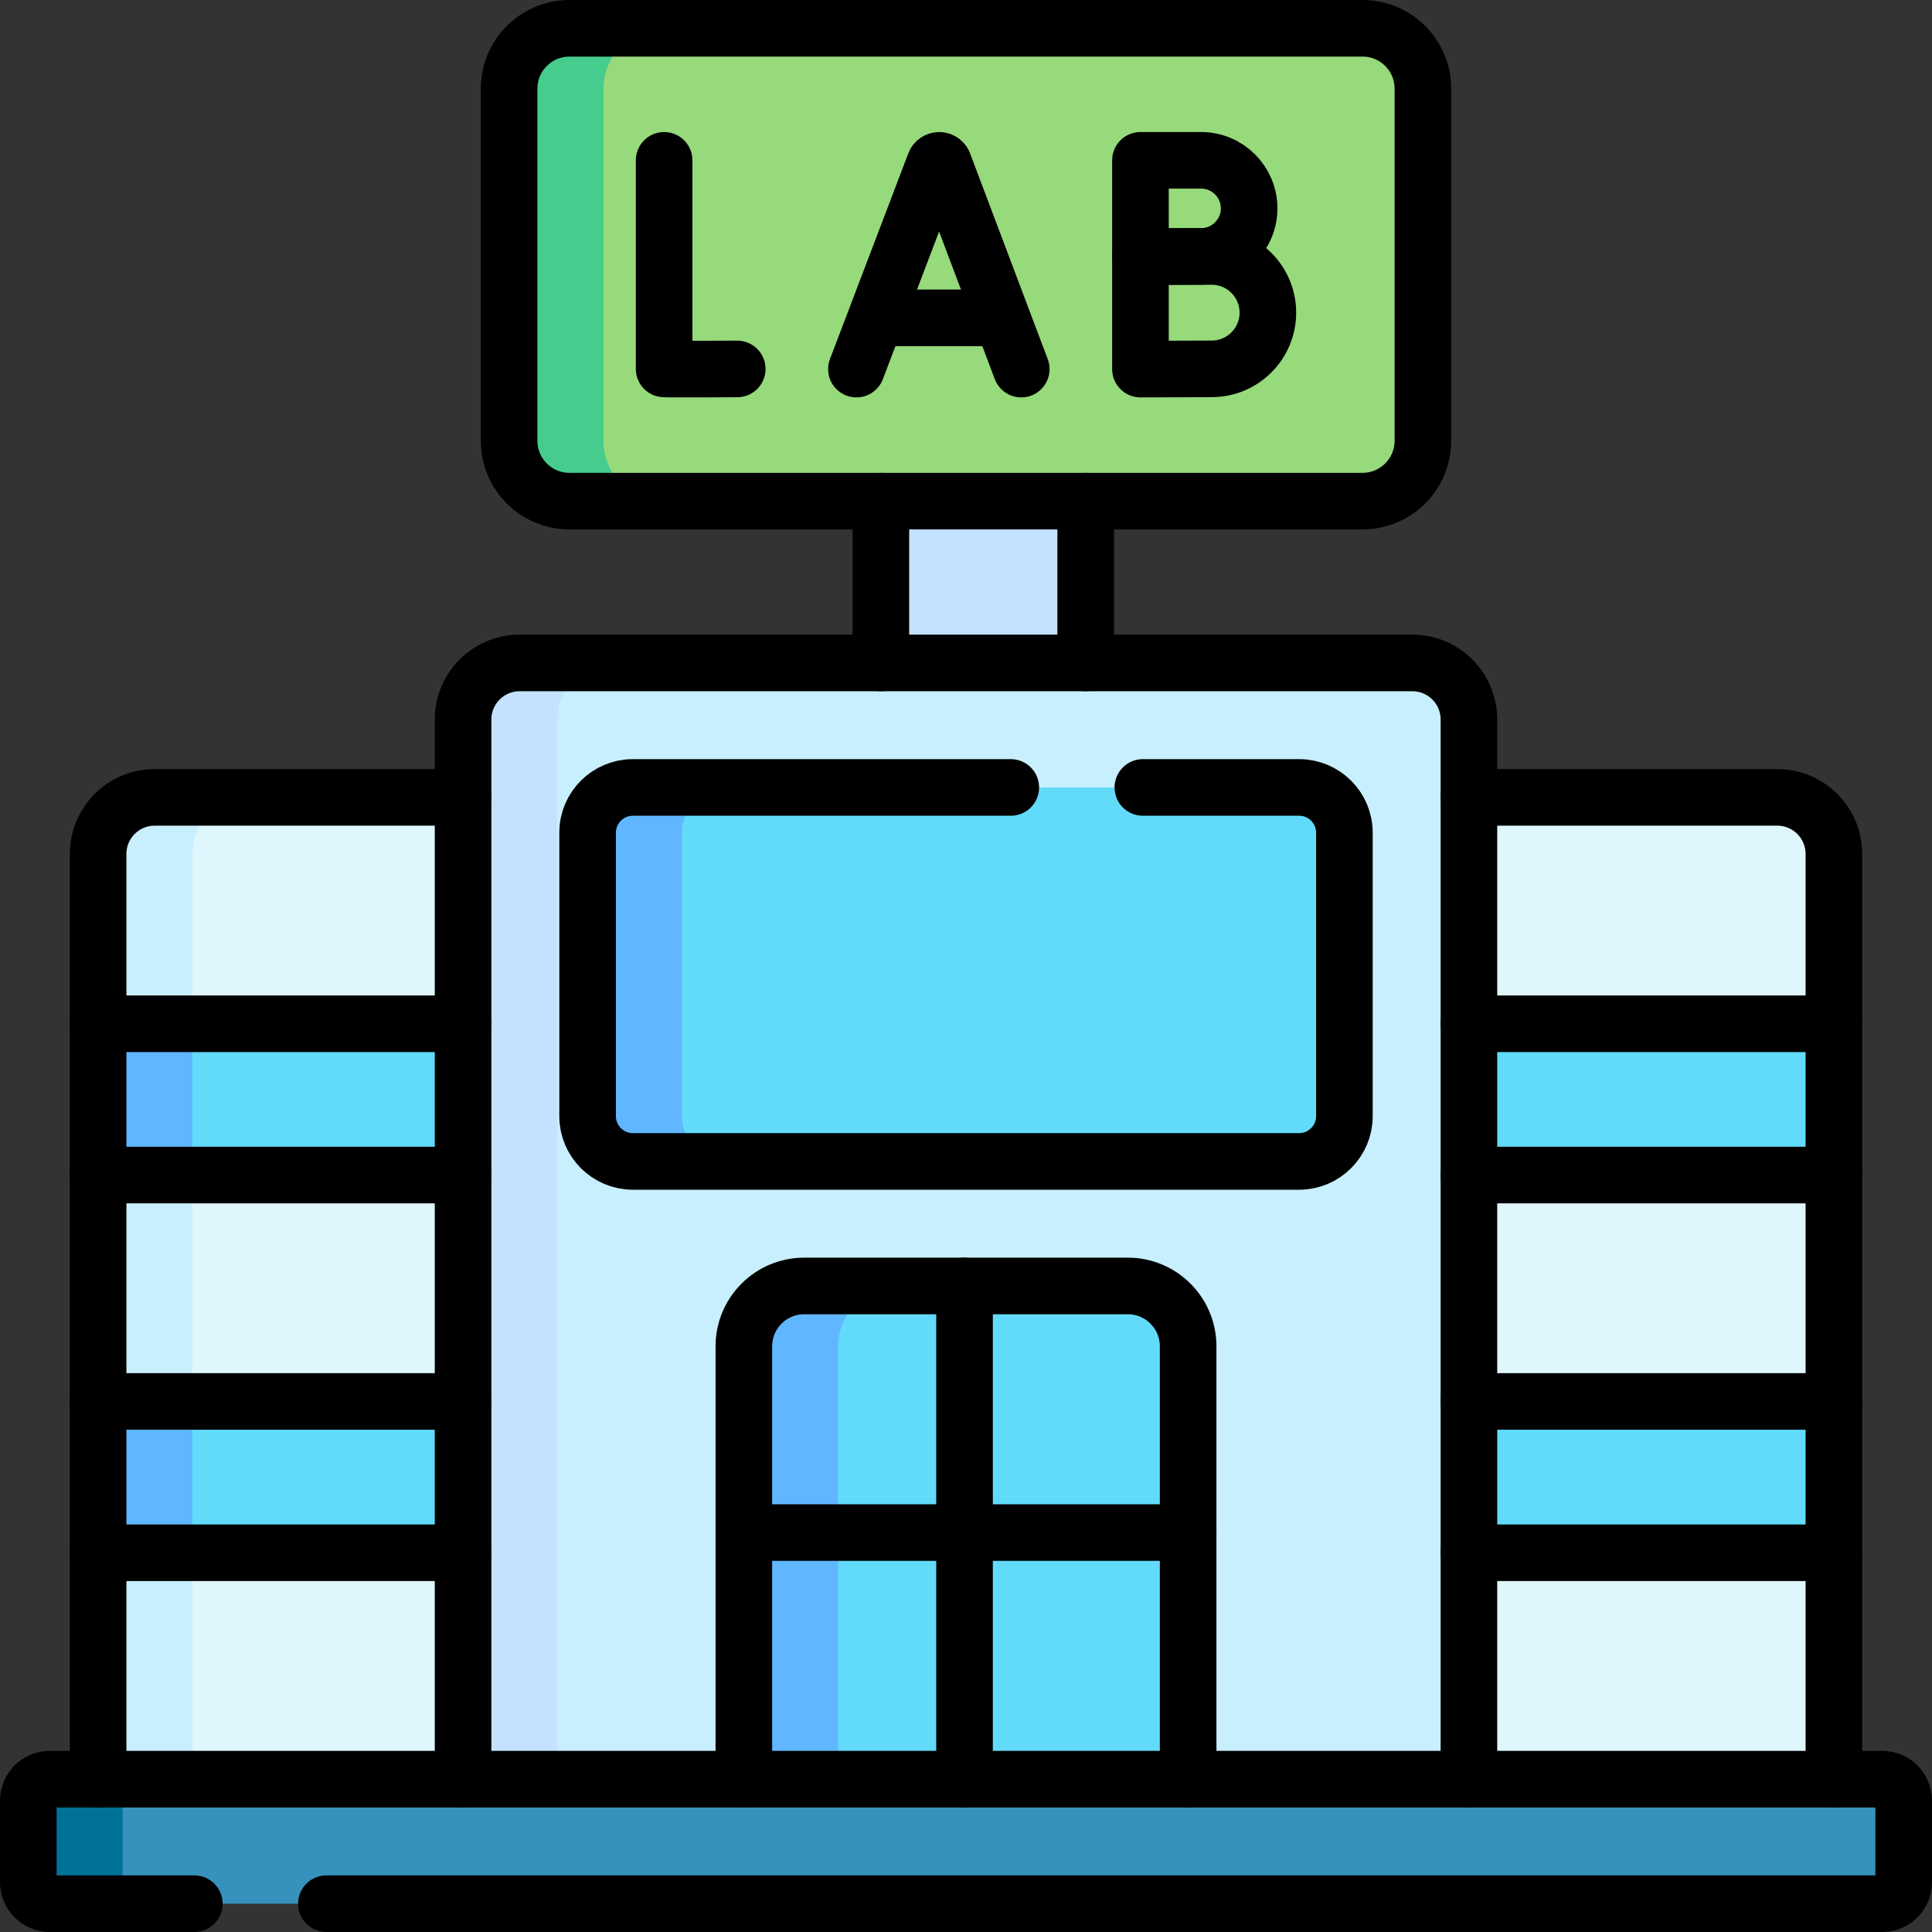 <?xml version="1.0" encoding="UTF-8"?>
<svg xmlns="http://www.w3.org/2000/svg" xmlns:xlink="http://www.w3.org/1999/xlink" version="1.1" id="Capa_1" x="0px" y="0px" viewBox="0 0 512 512" style="enable-background:new 0 0 512 512;" xml:space="preserve" width="512" height="512">
<rect x="0" y="0" width="512" height="512" fill="#333333" stroke="none"/>
<g>
	<g>
		<rect x="233.44" y="121.553" style="fill:#C4E2FF;" width="54.284" height="68.617"/>
		<path style="fill:#DFF6FD;" d="M486,493.16H26V226.309c0-8.284,6.716-15,15-15h430c8.284,0,15,6.716,15,15V493.16z"/>
		<path style="fill:#C8EFFE;" d="M66,211.31c-8.28,0-15,6.71-15,15v266.85H26V226.31c0-8.29,6.72-15,15-15H66z"/>
		<rect x="26" y="371.4" style="fill:#62DBFB;" width="460" height="40.1"/>
		<rect x="26" y="371.4" style="fill:#60B7FF;" width="25" height="40.1"/>
		<rect x="26" y="271.31" style="fill:#62DBFB;" width="460" height="40.09"/>
		<rect x="26" y="271.31" style="fill:#60B7FF;" width="25" height="40.09"/>
		<path style="fill:#C8EFFE;" d="M137.723,175.681h236.553c8.284,0,15,6.716,15,15V476.66H122.723V190.681&#10;&#9;&#9;&#9;C122.723,182.397,129.439,175.681,137.723,175.681z"/>
		<path style="fill:#C4E2FF;" d="M162.72,175.68c-8.28,0-15,6.72-15,15v285.98h-25V190.68c0-8.28,6.72-15,15-15H162.72z"/>
		<path style="fill:#62DBFB;" d="M155.724,295.787v-75.107c0-6.627,5.373-12,12-12h176.553c6.627,0,12,5.373,12,12v75.107&#10;&#9;&#9;&#9;c0,6.627-5.373,12-12,12H167.724C161.096,307.787,155.724,302.415,155.724,295.787z"/>
		<path style="fill:#60B7FF;" d="M192.72,307.79h-25c-6.62,0-12-5.38-12-12v-75.11c0-6.63,5.38-12,12-12h25c-6.62,0-12,5.37-12,12&#10;&#9;&#9;&#9;v75.11C180.72,302.41,186.1,307.79,192.72,307.79z"/>
		<path style="fill:#62DBFB;" d="M314.873,483.085H197.127V356.787c0-8.837,7.163-16,16-16h85.746c8.837,0,16,7.163,16,16V483.085z"/>
		<path style="fill:#60B7FF;" d="M238.13,340.79c-8.84,0-16,7.16-16,16v126.3h-25v-126.3c0-8.84,7.16-16,16-16H238.13z"/>
		<path style="fill:#97DA7B;" d="M361.083,132.806H150.917c-8.837,0-16-7.163-16-16V23.5c0-8.837,7.163-16,16-16h210.166&#10;&#9;&#9;&#9;c8.837,0,16,7.163,16,16v93.306C377.083,125.643,369.92,132.806,361.083,132.806z"/>
		<path style="fill:#46CC8D;" d="M175.92,132.81h-25c-8.84,0-16-7.17-16-16V23.5c0-8.84,7.16-16,16-16h25c-8.84,0-16,7.16-16,16&#10;&#9;&#9;&#9;v93.31C159.92,125.64,167.08,132.81,175.92,132.81z"/>
		<path style="fill:#3692BC;" d="M13.183,471.5h485.634c3.139,0,5.683,2.544,5.683,5.683v21.634c0,3.139-2.544,5.683-5.683,5.683&#10;&#9;&#9;&#9;H13.183c-3.139,0-5.683-2.544-5.683-5.683v-21.634C7.5,474.044,10.044,471.5,13.183,471.5z"/>
		<path style="fill:#017297;" d="M38.18,504.5h-25c-3.14,0-5.68-2.54-5.68-5.68v-21.64c0-3.14,2.54-5.68,5.68-5.68h25&#10;&#9;&#9;&#9;c-3.14,0-5.68,2.54-5.68,5.68v21.64C32.5,501.96,35.04,504.5,38.18,504.5z"/>
	</g>
	<g>
		
			<line style="fill:none;stroke:#000000;stroke-width:15;stroke-linecap:round;stroke-linejoin:round;stroke-miterlimit:10;" x1="233.44" y1="175.68" x2="233.44" y2="132.81"/>
		
			<line style="fill:none;stroke:#000000;stroke-width:15;stroke-linecap:round;stroke-linejoin:round;stroke-miterlimit:10;" x1="287.72" y1="175.68" x2="287.72" y2="132.81"/>
		<path style="fill:none;stroke:#000000;stroke-width:15;stroke-linecap:round;stroke-linejoin:round;stroke-miterlimit:10;" d="&#10;&#9;&#9;&#9;M26,471.5V226.31c0-8.29,6.72-15,15-15h81.72"/>
		<path style="fill:none;stroke:#000000;stroke-width:15;stroke-linecap:round;stroke-linejoin:round;stroke-miterlimit:10;" d="&#10;&#9;&#9;&#9;M389.28,211.31H471c8.28,0,15,6.71,15,15V471.5"/>
		
			<line style="fill:none;stroke:#000000;stroke-width:15;stroke-linecap:round;stroke-linejoin:round;stroke-miterlimit:10;" x1="486" y1="411.5" x2="389.28" y2="411.5"/>
		
			<line style="fill:none;stroke:#000000;stroke-width:15;stroke-linecap:round;stroke-linejoin:round;stroke-miterlimit:10;" x1="122.72" y1="411.5" x2="26" y2="411.5"/>
		
			<line style="fill:none;stroke:#000000;stroke-width:15;stroke-linecap:round;stroke-linejoin:round;stroke-miterlimit:10;" x1="486" y1="371.4" x2="389.28" y2="371.4"/>
		
			<line style="fill:none;stroke:#000000;stroke-width:15;stroke-linecap:round;stroke-linejoin:round;stroke-miterlimit:10;" x1="122.72" y1="371.4" x2="26" y2="371.4"/>
		
			<line style="fill:none;stroke:#000000;stroke-width:15;stroke-linecap:round;stroke-linejoin:round;stroke-miterlimit:10;" x1="486" y1="311.4" x2="389.28" y2="311.4"/>
		
			<line style="fill:none;stroke:#000000;stroke-width:15;stroke-linecap:round;stroke-linejoin:round;stroke-miterlimit:10;" x1="122.72" y1="311.4" x2="26" y2="311.4"/>
		
			<line style="fill:none;stroke:#000000;stroke-width:15;stroke-linecap:round;stroke-linejoin:round;stroke-miterlimit:10;" x1="486" y1="271.31" x2="389.28" y2="271.31"/>
		
			<line style="fill:none;stroke:#000000;stroke-width:15;stroke-linecap:round;stroke-linejoin:round;stroke-miterlimit:10;" x1="122.72" y1="271.31" x2="26" y2="271.31"/>
		<path style="fill:none;stroke:#000000;stroke-width:15;stroke-linecap:round;stroke-linejoin:round;stroke-miterlimit:10;" d="&#10;&#9;&#9;&#9;M389.28,471.5V190.68c0-8.28-6.72-15-15-15H137.72c-8.28,0-15,6.72-15,15V471.5"/>
		<path style="fill:none;stroke:#000000;stroke-width:15;stroke-linecap:round;stroke-linejoin:round;stroke-miterlimit:10;" d="&#10;&#9;&#9;&#9;M302.87,208.68h41.41c6.62,0,12,5.37,12,12v75.11c0,6.62-5.38,12-12,12H167.72c-6.62,0-12-5.38-12-12v-75.11c0-6.63,5.38-12,12-12&#10;&#9;&#9;&#9;h100.15"/>
		<path style="fill:none;stroke:#000000;stroke-width:15;stroke-linecap:round;stroke-linejoin:round;stroke-miterlimit:10;" d="&#10;&#9;&#9;&#9;M197.13,471.5V356.79c0-8.84,7.16-16,16-16h85.74c8.84,0,16,7.16,16,16V471.5"/>
		<path style="fill:none;stroke:#000000;stroke-width:15;stroke-linecap:round;stroke-linejoin:round;stroke-miterlimit:10;" d="&#10;&#9;&#9;&#9;M361.083,132.806H150.917c-8.837,0-16-7.163-16-16V23.5c0-8.837,7.163-16,16-16h210.166c8.837,0,16,7.163,16,16v93.306&#10;&#9;&#9;&#9;C377.083,125.643,369.92,132.806,361.083,132.806z"/>
		<path style="fill:none;stroke:#000000;stroke-width:15;stroke-linecap:round;stroke-linejoin:round;stroke-miterlimit:10;" d="&#10;&#9;&#9;&#9;M226.961,97.817l20.775-54.548c0.425-1.038,1.894-1.039,2.32-0.002l20.586,54.55"/>
		
			<line style="fill:none;stroke:#000000;stroke-width:15;stroke-linecap:round;stroke-linejoin:round;stroke-miterlimit:10;" x1="233.44" y1="84.231" x2="264.268" y2="84.231"/>
		<path style="fill:none;stroke:#000000;stroke-width:15;stroke-linecap:round;stroke-linejoin:round;stroke-miterlimit:10;" d="&#10;&#9;&#9;&#9;M176,42.49v55.28c0.611,0.105,19.374,0,19.374,0"/>
		<path style="fill:none;stroke:#000000;stroke-width:15;stroke-linecap:round;stroke-linejoin:round;stroke-miterlimit:10;" d="&#10;&#9;&#9;&#9;M331.032,55.22c0,7.031-5.7,12.731-12.731,12.731c-3.487,0-16.071,0.056-16.071,0.056s0-9.243,0-12.787c0-2.911,0-12.731,0-12.731&#10;&#9;&#9;&#9;s11.951,0,16.071,0C325.332,42.49,331.032,48.189,331.032,55.22z"/>
		<path style="fill:none;stroke:#000000;stroke-width:15;stroke-linecap:round;stroke-linejoin:round;stroke-miterlimit:10;" d="&#10;&#9;&#9;&#9;M336,82.859c0,8.225-6.668,14.892-14.892,14.892c-4.079,0-18.878,0.066-18.878,0.066s0-10.812,0-14.958c0-3.405,0-14.892,0-14.892&#10;&#9;&#9;&#9;s14.058,0,18.878,0C329.332,67.966,336,74.634,336,82.859z"/>
		<path style="fill:none;stroke:#000000;stroke-width:15;stroke-linecap:round;stroke-linejoin:round;stroke-miterlimit:10;" d="&#10;&#9;&#9;&#9;M86.5,504.5h412.32c3.14,0,5.68-2.54,5.68-5.68v-21.64c0-3.14-2.54-5.68-5.68-5.68H13.18c-3.14,0-5.68,2.54-5.68,5.68v21.64&#10;&#9;&#9;&#9;c0,3.14,2.54,5.68,5.68,5.68H51.5"/>
		
			<line style="fill:none;stroke:#000000;stroke-width:15;stroke-linecap:round;stroke-linejoin:round;stroke-miterlimit:10;" x1="255.612" y1="340.787" x2="255.612" y2="471.5"/>
		
			<line style="fill:none;stroke:#000000;stroke-width:15;stroke-linecap:round;stroke-linejoin:round;stroke-miterlimit:10;" x1="314.873" y1="406.144" x2="201.596" y2="406.144"/>
	</g>
</g>















</svg>
